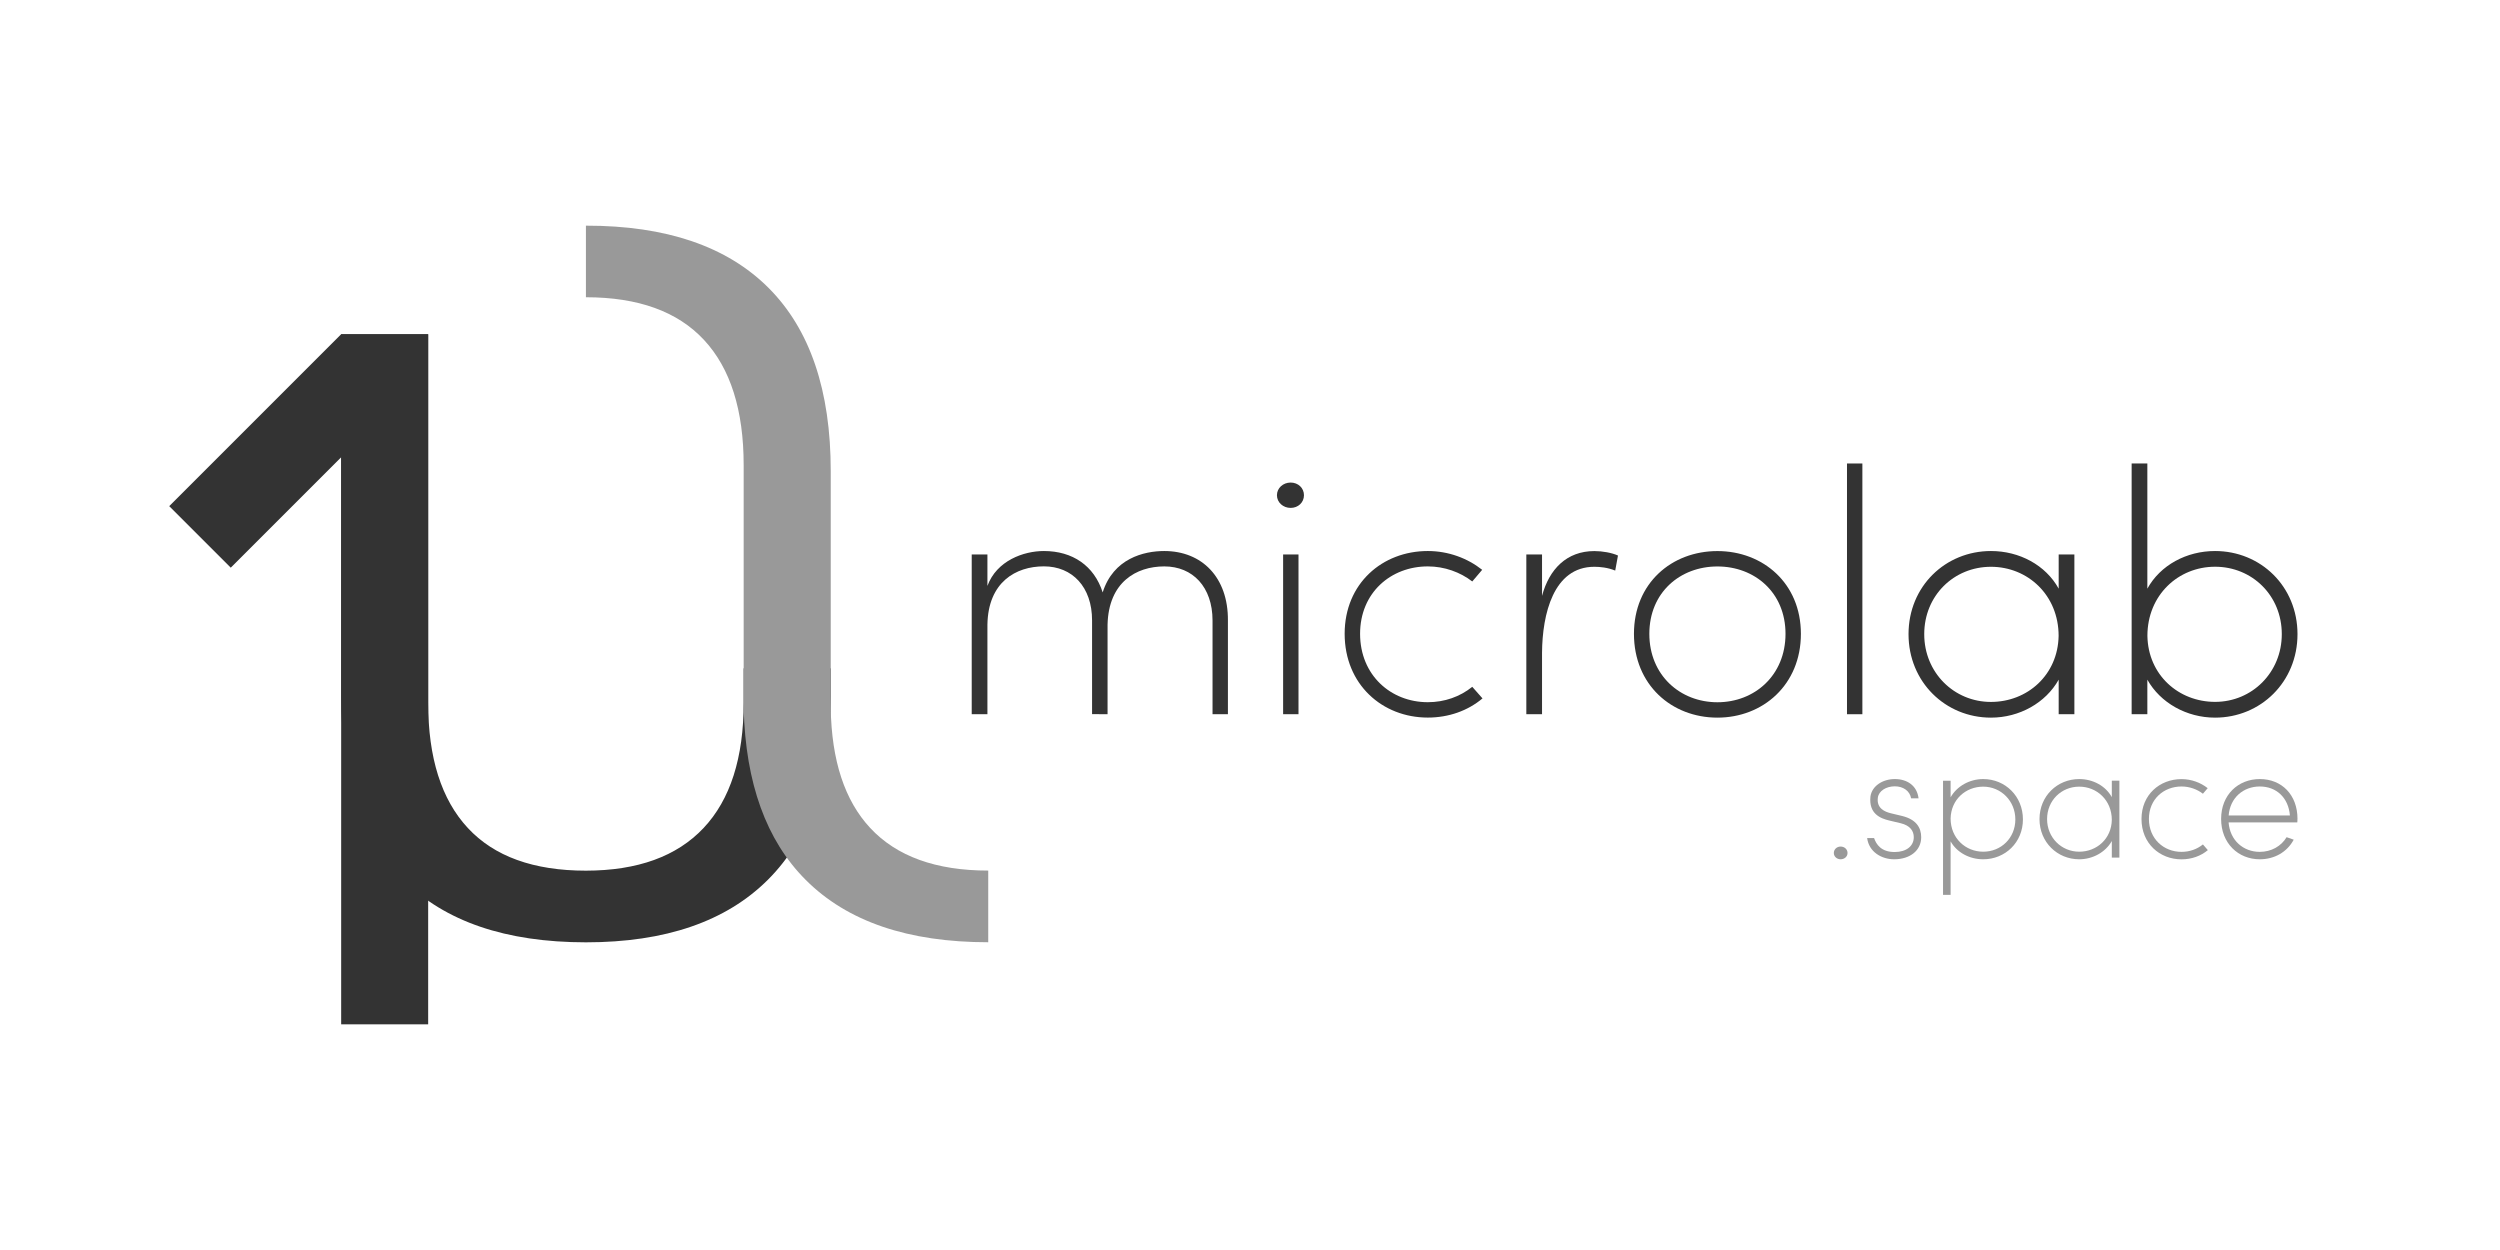 <?xml version="1.0" encoding="UTF-8" standalone="no"?>
<!-- Created with Inkscape (http://www.inkscape.org/) -->

<svg
   xmlns:dc="http://purl.org/dc/elements/1.1/"
   xmlns:cc="http://creativecommons.org/ns#"
   xmlns:rdf="http://www.w3.org/1999/02/22-rdf-syntax-ns#"
   xmlns:svg="http://www.w3.org/2000/svg"
   xmlns="http://www.w3.org/2000/svg"
   xmlns:sodipodi="http://sodipodi.sourceforge.net/DTD/sodipodi-0.dtd"
   xmlns:inkscape="http://www.inkscape.org/namespaces/inkscape"
   width="30mm"
   height="15mm"
   viewBox="0 0 30 15"
   version="1.1"
   id="svg8"
   sodipodi:docname="30-black.svg"
   inkscape:version="0.92.4 5da689c313, 2019-01-14"
   inkscape:export-filename="/home/nixi/pictures/vector/microlab/nalepky/48.5-black.png"
   inkscape:export-xdpi="689.59796"
   inkscape:export-ydpi="689.59796">
  <defs
     id="defs2" />
  <sodipodi:namedview
     id="base"
     pagecolor="#ffffff"
     bordercolor="#666666"
     borderopacity="1.0"
     inkscape:pageopacity="0.0"
     inkscape:pageshadow="2"
     inkscape:zoom="5.6"
     inkscape:cx="81.518316"
     inkscape:cy="34.21241"
     inkscape:document-units="mm"
     inkscape:current-layer="layer1"
     showgrid="false"
     inkscape:window-width="1920"
     inkscape:window-height="1181"
     inkscape:window-x="0"
     inkscape:window-y="0"
     inkscape:window-maximized="0"
     inkscape:snap-bbox="true"
     inkscape:bbox-nodes="true"
     inkscape:snap-page="true" />
  <g
     inkscape:label="Layer 1"
     inkscape:groupmode="layer"
     id="layer1"
     transform="translate(0,-282)">
    <g
       aria-label="microlab"
       style="font-style:normal;font-weight:normal;font-size:6.315px;line-height:1.25;font-family:sans-serif;letter-spacing:0px;word-spacing:0px;opacity:1;fill:#333333;fill-opacity:1;stroke:none;stroke-width:0.158"
       id="text1170"
       transform="matrix(0.65,0,0,0.65,-0.447,104.568)">
      <path
         d="m 21.135,286.158 v -1.655 c 0.019,-0.783 0.53,-1.074 1.048,-1.074 0.524,0 0.89,0.379 0.89,0.998 v 1.73 h 0.284 v -1.73 c 0.006,-0.796 -0.48,-1.282 -1.175,-1.282 -0.379,0 -0.941,0.139 -1.137,0.764 -0.158,-0.493 -0.556,-0.764 -1.086,-0.764 -0.373,0 -0.871,0.177 -1.042,0.644 v -0.581 h -0.29 v 2.949 h 0.29 v -1.655 c 0.013,-0.783 0.524,-1.074 1.042,-1.074 0.524,0 0.89,0.379 0.89,0.998 v 1.73 z"
         style="font-style:normal;font-variant:normal;font-weight:normal;font-stretch:normal;font-family:'Sofia Pro';-inkscape-font-specification:'Sofia Pro';fill:#333333;fill-opacity:1;stroke-width:0.158"
         id="path1838"
         inkscape:connector-curvature="0" />
      <path
         d="m 24.66,283.208 v 2.949 h -0.284 v -2.949 z m -0.398,-1.093 c 0,0.133 0.114,0.234 0.253,0.234 0.139,0 0.246,-0.101 0.246,-0.234 0,-0.133 -0.107,-0.234 -0.246,-0.234 -0.139,0 -0.253,0.101 -0.253,0.234 z"
         style="font-style:normal;font-variant:normal;font-weight:normal;font-stretch:normal;font-family:'Sofia Pro';-inkscape-font-specification:'Sofia Pro';fill:#333333;fill-opacity:1;stroke-width:0.158"
         id="path1840"
         inkscape:connector-curvature="0" />
      <path
         d="m 27.868,285.652 c -0.227,0.183 -0.512,0.284 -0.821,0.284 -0.682,0 -1.25,-0.499 -1.25,-1.263 0,-0.758 0.568,-1.244 1.25,-1.244 0.309,0 0.6,0.107 0.821,0.278 l 0.183,-0.215 c -0.272,-0.215 -0.625,-0.347 -1.004,-0.347 -0.84,0 -1.535,0.6 -1.535,1.528 0,0.935 0.695,1.547 1.535,1.547 0.385,0 0.739,-0.126 1.01,-0.354 z"
         style="font-style:normal;font-variant:normal;font-weight:normal;font-stretch:normal;font-family:'Sofia Pro';-inkscape-font-specification:'Sofia Pro';fill:#333333;fill-opacity:1;stroke-width:0.158"
         id="path1842"
         inkscape:connector-curvature="0" />
      <path
         d="m 29.156,286.158 v -1.137 c 0.006,-0.707 0.208,-1.585 0.966,-1.585 0.101,0 0.246,0.013 0.385,0.07 l 0.051,-0.278 c -0.114,-0.051 -0.284,-0.082 -0.436,-0.082 -0.512,0 -0.834,0.335 -0.966,0.827 v -0.764 h -0.29 v 2.949 z"
         style="font-style:normal;font-variant:normal;font-weight:normal;font-stretch:normal;font-family:'Sofia Pro';-inkscape-font-specification:'Sofia Pro';fill:#333333;fill-opacity:1;stroke-width:0.158"
         id="path1844"
         inkscape:connector-curvature="0" />
      <path
         d="m 32.394,285.937 c -0.688,0 -1.257,-0.499 -1.257,-1.263 0,-0.764 0.568,-1.244 1.257,-1.244 0.688,0 1.257,0.48 1.257,1.244 0,0.764 -0.568,1.263 -1.257,1.263 z m 0,0.284 c 0.84,0 1.541,-0.606 1.541,-1.547 0,-0.935 -0.701,-1.528 -1.541,-1.528 -0.846,0 -1.541,0.594 -1.541,1.528 0,0.941 0.695,1.547 1.541,1.547 z"
         style="font-style:normal;font-variant:normal;font-weight:normal;font-stretch:normal;font-family:'Sofia Pro';-inkscape-font-specification:'Sofia Pro';fill:#333333;fill-opacity:1;stroke-width:0.158"
         id="path1846"
         inkscape:connector-curvature="0" />
      <path
         d="m 35.07,286.158 v -4.629 h -0.284 v 4.629 z"
         style="font-style:normal;font-variant:normal;font-weight:normal;font-stretch:normal;font-family:'Sofia Pro';-inkscape-font-specification:'Sofia Pro';fill:#333333;fill-opacity:1;stroke-width:0.158"
         id="path1848"
         inkscape:connector-curvature="0" />
      <path
         d="m 38.694,286.158 h 0.29 v -2.949 H 38.694 V 283.84 c -0.24,-0.436 -0.726,-0.695 -1.25,-0.695 -0.84,0 -1.522,0.65 -1.522,1.535 0,0.884 0.682,1.541 1.522,1.541 0.524,0 1.01,-0.272 1.25,-0.701 z m -2.482,-1.478 c 0,-0.714 0.549,-1.244 1.231,-1.244 0.682,0 1.25,0.524 1.25,1.276 -0.013,0.72 -0.575,1.219 -1.25,1.219 -0.682,0 -1.231,-0.543 -1.231,-1.25 z"
         style="font-style:normal;font-variant:normal;font-weight:normal;font-stretch:normal;font-family:'Sofia Pro';-inkscape-font-specification:'Sofia Pro';fill:#333333;fill-opacity:1;stroke-width:0.158"
         id="path1850"
         inkscape:connector-curvature="0" />
      <path
         d="m 42.813,284.68 c 0,0.707 -0.549,1.25 -1.231,1.25 -0.676,0 -1.238,-0.499 -1.25,-1.219 0,-0.751 0.568,-1.276 1.25,-1.276 0.682,0 1.231,0.53 1.231,1.244 z m -2.482,0.84 c 0.24,0.429 0.726,0.701 1.25,0.701 0.84,0 1.522,-0.657 1.522,-1.541 0,-0.884 -0.682,-1.535 -1.522,-1.535 -0.524,0 -1.01,0.259 -1.25,0.695 v -2.311 h -0.29 v 4.629 h 0.29 z"
         style="font-style:normal;font-variant:normal;font-weight:normal;font-stretch:normal;font-family:'Sofia Pro';-inkscape-font-specification:'Sofia Pro';fill:#333333;fill-opacity:1;stroke-width:0.158"
         id="path1852"
         inkscape:connector-curvature="0" />
    </g>
    <rect
       style="fill:#333333;fill-opacity:1;stroke-width:0.011"
       inkscape:export-ydpi="20.59944"
       inkscape:export-xdpi="20.59944"
       id="rect1172"
       transform="rotate(45)"
       height="2.918"
       width="1.044"
       y="199.345"
       x="205.135" />
    <path
       inkscape:connector-curvature="0"
       style="fill:#333333;fill-opacity:1;stroke-width:0.011"
       inkscape:export-ydpi="20.59944"
       inkscape:export-xdpi="20.59944"
       id="path1174"
       d="m 8.924,290.02 v 0.412 q 0,0.993 -0.481,1.504 -0.481,0.511 -1.412,0.512 -0.942,0 -1.417,-0.512 -0.476,-0.512 -0.476,-1.504 v -4.421 h -1.044 v 4.349 q 0,1.453 0.747,2.2 0.747,0.747 2.19,0.748 1.432,0 2.185,-0.752 0.752,-0.752 0.752,-2.195 v -0.341 z" />
    <rect
       style="fill:#333333;fill-opacity:1;stroke-width:0.011"
       inkscape:export-ydpi="20.59944"
       inkscape:export-xdpi="20.59944"
       id="rect1176"
       height="8.281"
       width="1.044"
       y="286.011"
       x="4.094" />
    <path
       id="path1178"
       d="m 7.031,284.708 v 0.859 c 0.628,0 1.1,0.171 1.417,0.512 0.317,0.341 0.476,0.842 0.476,1.504 v 2.915 h -1.31e-4 c 0.023,0.9 0.271,1.587 0.745,2.061 0.498,0.499 1.228,0.748 2.19,0.748 v -0.86 c -0.628,0 -1.1,-0.171 -1.417,-0.512 -0.306,-0.329 -0.463,-0.809 -0.473,-1.437 v -2.844 c 0,-0.969 -0.249,-1.702 -0.747,-2.2 -0.498,-0.498 -1.228,-0.747 -2.19,-0.746 z"
       style="opacity:1;fill:#999999;fill-opacity:1;stroke-width:0.011"
       inkscape:connector-curvature="0" />
    <g
       aria-label=".space"
       style="font-style:normal;font-weight:normal;font-size:3.04px;line-height:1.25;font-family:sans-serif;letter-spacing:0px;word-spacing:0px;opacity:1;fill:#999999;fill-opacity:1;stroke:none;stroke-width:0.076"
       id="text1182"
       transform="matrix(0.65,0,0,0.65,-0.447,104.568)">
      <path
         d="m 34.543,288.72 c 0,0.067 0.058,0.116 0.125,0.116 0.07,0 0.128,-0.049 0.128,-0.116 0,-0.07 -0.058,-0.119 -0.128,-0.119 -0.067,0 -0.125,0.049 -0.125,0.119 z"
         style="font-style:normal;font-variant:normal;font-weight:normal;font-stretch:normal;font-family:'Sofia Pro';-inkscape-font-specification:'Sofia Pro';fill:#999999;fill-opacity:1;stroke-width:0.076"
         id="path1855"
         inkscape:connector-curvature="0" />
      <path
         d="m 35.669,287.355 c -0.225,0 -0.423,0.128 -0.45,0.322 -0.033,0.316 0.179,0.404 0.35,0.444 l 0.207,0.049 c 0.179,0.043 0.243,0.146 0.243,0.258 0,0.164 -0.137,0.274 -0.353,0.274 -0.252,0 -0.34,-0.143 -0.38,-0.258 h -0.128 c 0.033,0.255 0.264,0.392 0.499,0.392 0.295,0 0.499,-0.164 0.499,-0.407 0,-0.176 -0.091,-0.328 -0.35,-0.392 l -0.204,-0.049 c -0.116,-0.027 -0.274,-0.091 -0.246,-0.292 0.018,-0.122 0.152,-0.207 0.313,-0.207 0.155,0 0.277,0.085 0.301,0.222 h 0.137 c -0.027,-0.234 -0.21,-0.356 -0.438,-0.356 z"
         style="font-style:normal;font-variant:normal;font-weight:normal;font-stretch:normal;font-family:'Sofia Pro';-inkscape-font-specification:'Sofia Pro';fill:#999999;fill-opacity:1;stroke-width:0.076"
         id="path1857"
         inkscape:connector-curvature="0" />
      <path
         d="m 36.699,287.386 h -0.14 v 2.107 h 0.14 v -0.988 c 0.116,0.207 0.35,0.331 0.602,0.331 0.404,0 0.733,-0.31 0.733,-0.736 0,-0.429 -0.328,-0.745 -0.733,-0.745 -0.252,0 -0.486,0.131 -0.602,0.337 z m 1.195,0.714 c 0,0.344 -0.264,0.596 -0.593,0.596 -0.328,0 -0.602,-0.252 -0.602,-0.611 0.006,-0.35 0.277,-0.59 0.602,-0.59 0.328,0 0.593,0.264 0.593,0.605 z"
         style="font-style:normal;font-variant:normal;font-weight:normal;font-stretch:normal;font-family:'Sofia Pro';-inkscape-font-specification:'Sofia Pro';fill:#999999;fill-opacity:1;stroke-width:0.076"
         id="path1859"
         inkscape:connector-curvature="0" />
      <path
         d="m 39.675,288.805 h 0.14 v -1.42 h -0.14 v 0.304 c -0.116,-0.21 -0.35,-0.334 -0.602,-0.334 -0.404,0 -0.733,0.313 -0.733,0.739 0,0.426 0.328,0.742 0.733,0.742 0.252,0 0.486,-0.131 0.602,-0.337 z m -1.195,-0.711 c 0,-0.344 0.264,-0.599 0.593,-0.599 0.328,0 0.602,0.252 0.602,0.614 -0.006,0.347 -0.277,0.587 -0.602,0.587 -0.328,0 -0.593,-0.261 -0.593,-0.602 z"
         style="font-style:normal;font-variant:normal;font-weight:normal;font-stretch:normal;font-family:'Sofia Pro';-inkscape-font-specification:'Sofia Pro';fill:#999999;fill-opacity:1;stroke-width:0.076"
         id="path1861"
         inkscape:connector-curvature="0" />
      <path
         d="m 41.357,288.562 c -0.109,0.088 -0.246,0.137 -0.395,0.137 -0.328,0 -0.602,-0.24 -0.602,-0.608 0,-0.365 0.274,-0.599 0.602,-0.599 0.149,0 0.289,0.052 0.395,0.134 l 0.088,-0.103 c -0.131,-0.103 -0.301,-0.167 -0.483,-0.167 -0.404,0 -0.739,0.289 -0.739,0.736 0,0.45 0.334,0.745 0.739,0.745 0.185,0 0.356,-0.061 0.486,-0.17 z"
         style="font-style:normal;font-variant:normal;font-weight:normal;font-stretch:normal;font-family:'Sofia Pro';-inkscape-font-specification:'Sofia Pro';fill:#999999;fill-opacity:1;stroke-width:0.076"
         id="path1863"
         inkscape:connector-curvature="0" />
      <path
         d="m 42.407,287.492 c 0.307,0 0.529,0.207 0.556,0.535 h -1.131 c 0.027,-0.328 0.271,-0.535 0.575,-0.535 z m 0.696,0.599 c 0,-0.447 -0.292,-0.736 -0.696,-0.736 -0.398,0 -0.714,0.289 -0.714,0.736 0,0.45 0.316,0.745 0.714,0.745 0.271,0 0.505,-0.134 0.626,-0.362 l -0.131,-0.046 c -0.1,0.167 -0.283,0.271 -0.496,0.271 -0.304,0 -0.55,-0.213 -0.575,-0.544 h 1.268 c 0.003,-0.021 0.003,-0.043 0.003,-0.064 z"
         style="font-style:normal;font-variant:normal;font-weight:normal;font-stretch:normal;font-family:'Sofia Pro';-inkscape-font-specification:'Sofia Pro';fill:#999999;fill-opacity:1;stroke-width:0.076"
         id="path1865"
         inkscape:connector-curvature="0" />
    </g>
  </g>
</svg>

